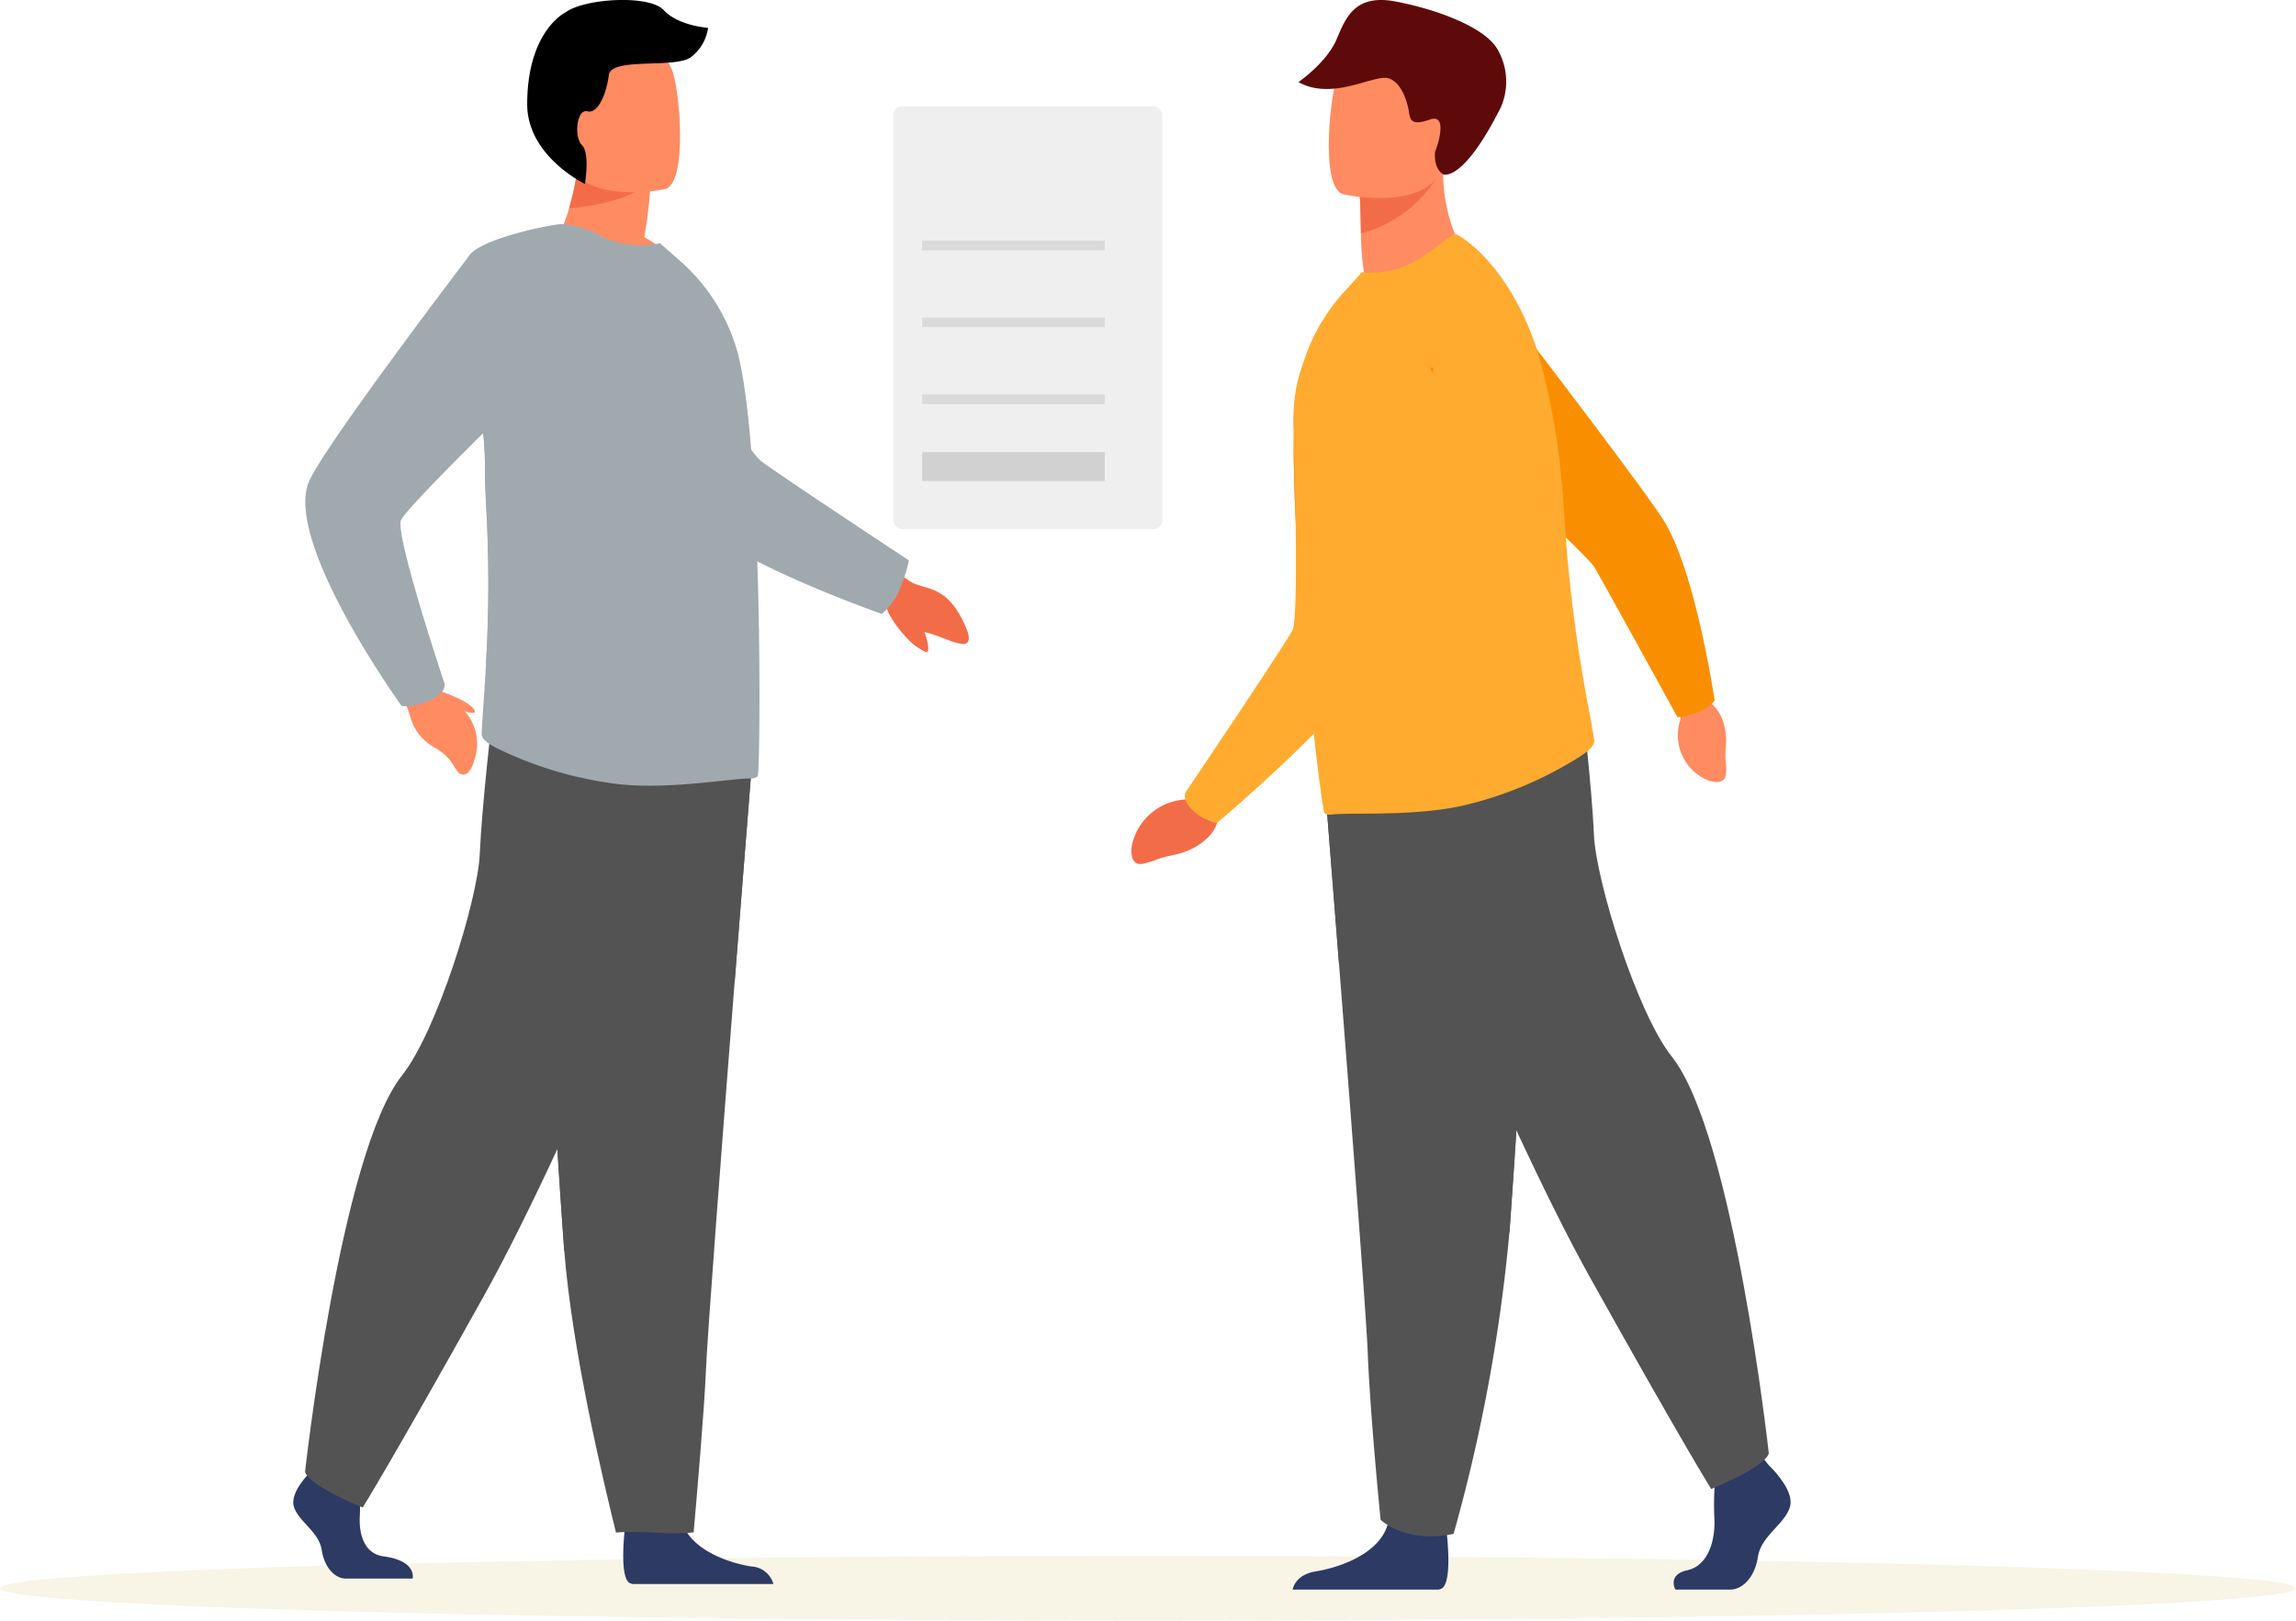 <svg xmlns="http://www.w3.org/2000/svg" xmlns:xlink="http://www.w3.org/1999/xlink" width="254.852" height="179.885" viewBox="0 0 254.852 179.885"><defs><filter id="a" x="97.651" y="10.275" width="32.876" height="49.948" filterUnits="userSpaceOnUse"><feOffset input="SourceAlpha"/><feGaussianBlur stdDeviation="0.5" result="b"/><feFlood flood-opacity="0.161"/><feComposite operator="in" in2="b"/><feComposite in="SourceGraphic"/></filter><clipPath id="d"><use xlink:href="#c"/></clipPath></defs><g transform="translate(-811 -2181.678)"><g transform="translate(811 2181.678)"><ellipse cx="127.426" cy="3.595" rx="127.426" ry="3.595" transform="translate(0 172.695)" fill="#ecdeb8" opacity="0.35"/><path d="M1531.016,1759.382h-15.6a1.4,1.4,0,0,1-.331-.1c-1.041-.521-.715-4.508-.59-5.74.024-.228.041-.361.041-.361s5.484-4.386,6.239-1.027c.024.1.051.208.08.308v0c.952,3.143,5.208,4.569,7.666,4.968A2.677,2.677,0,0,1,1531.016,1759.382Z" transform="translate(-1445.169 -1583.56)" fill="#2c3a64"/><path d="M1339.436,1736.975h-7.411c-1.117,0-2.358-1.119-2.668-3.166s-2.606-3.165-3.1-4.841,2.049-4.035,2.049-4.035l.425-.547.443-.57,4.22.993s.1,1,.169,2.284a29.288,29.288,0,0,1,.017,2.929c-.124,2.236.61,4.212,2.624,4.482C1339.975,1735.01,1339.436,1736.975,1339.436,1736.975Z" transform="translate(-1293.642 -1561.756)" fill="#2c3a64"/><g transform="translate(33.864)"><path d="M1661.443,1219.842c-1.981-4.839-4.242-4.344-6.043-5.194-.449-.212-2.994-2.179-2.994-2.179l-2.751,2.242,2.862,2.351a2.463,2.463,0,0,0,.378,1.193h0a12.9,12.9,0,0,0,2.729,3.33c1.256.819,1.69,1.214,1.5-.1a5.671,5.671,0,0,0-.394-1.358c1.615.352,2.917,1.129,4.12,1.307C1662.217,1221.637,1661.443,1219.842,1661.443,1219.842Z" transform="translate(-1587.993 -1149.968)" fill="#f36c48"/><path d="M1489.329,976.775c-6.082,1.918-14.029-2.756-14.029-2.756a16.329,16.329,0,0,0,1.587-3.8,26.852,26.852,0,0,0,.855-3.917,32.693,32.693,0,0,0,.3-5.746l7.9,6.362a45.756,45.756,0,0,1-.714,6.507A14.569,14.569,0,0,1,1489.329,976.775Z" transform="translate(-1447.584 -947.103)" fill="#ff8b61"/><path d="M1492.5,990.687c-1.7,2.583-7.7,3.194-9.049,3.3a26.832,26.832,0,0,0,.855-3.917Z" transform="translate(-1454.148 -970.87)" fill="#f36c48"/><g transform="translate(0 79.506)"><path d="M1487.734,1323.179c-.164,2.02-1.691,21.317-1.88,23.717-1.38,17.59-3.031,39.188-3.194,43.284-.163,4.052-1.009,13.9-1.357,17.822-3.216.337-5.114-.241-8.623.02-1.532-6.225-4.861-20.3-5.73-31.2q-.032-.424-.065-.847c-.217-3.02-.467-6.617-.706-10.5-.283-4.523-1.775-28.653-1.923-32.245-.477-8.452-.641-11.549-.641-11.549l13.3.826h.011Z" transform="translate(-1438.174 -1317.421)" fill="#535353"/><path d="M1487.728,1323.193s-.864,10.772-1.878,23.719l-18.913,29.925q-.032-.422-.064-.849c-1.279-17.48-3.268-54.288-3.268-54.288Z" transform="translate(-1438.167 -1317.438)" fill="#535353"/><path d="M1378.567,1306.838s-15.561,39.01-25.794,57.343-13.43,23.449-13.43,23.449-5.862-2.345-6.4-3.943c0,0,3.913-35.392,10.765-44.02,3.872-4.875,8.42-19.505,8.633-24.621s1.386-15.242,1.386-15.242Z" transform="translate(-1332.949 -1299.804)" fill="#535353"/></g><path d="M1486.338,931.32s-9.957,2.132-11.189-4.089-3.347-10.135,2.957-11.759,8.014.5,8.93,2.48S1488.9,930.6,1486.338,931.32Z" transform="translate(-1446.37 -910.332)" fill="#ff8b61"/><path d="M1471.389,1079.92a17.182,17.182,0,0,0,1.257-3.735s-15.2-10.008-16.536-11.124-15.147-21.45-15.147-21.45l-17.773,1.982s23.162,24.26,26.6,27.022c5.673,4.564,19.849,9.514,19.849,9.514A7.214,7.214,0,0,0,1471.389,1079.92Z" transform="translate(-1405.621 -1013.986)" fill="#a0a9ae"/><path d="M1454.3,1080.445a.979.979,0,0,1-.638.243c-2.285-.031-8.944,1.237-14.578.659a42,42,0,0,1-13.469-3.887c-.6-.269-1.98-1.006-1.949-1.676.02-.733.094-1.8.185-3.137.089-1.3.2-2.862.293-4.64a0,0,0,0,1,0,0,153.042,153.042,0,0,0,.038-17.282c-.1-1.721-.149-3.429-.154-5.11a35.4,35.4,0,0,0-.525-5.656c-1.145-6.953-3.592-13.2-1.288-17.2,1.089-1.882,8.362-3.4,10.2-3.6a9.944,9.944,0,0,1,4.5,1.328,9.962,9.962,0,0,0,6.547.792l2.1,1.857a21,21,0,0,1,6.578,10.506c1.036,4.172,1.643,11.694,1.978,19.489.152,3.532.275,7.1.306,10.476v.121c.029.335.029.7.029,1.036C1454.573,1073.439,1454.45,1080.322,1454.3,1080.445Z" transform="translate(-1404.066 -994.286)" fill="#a0a9ae"/><path d="M1466,911.867s.582-3.43-.324-4.3-.6-4.066.6-3.757,2.13-2.009,2.38-4.022,7.316-.7,9.077-1.967a4.918,4.918,0,0,0,1.94-3.274s-3.315-.222-4.921-1.968-8.785-1.309-10.9.245c0,0-4.263,2.048-4.255,10.22C1459.607,908.8,1466,911.867,1466,911.867Z" transform="translate(-1434.942 -891.454)"/><path d="M1433.419,1147.209a153.1,153.1,0,0,0,.038-17.282c-.1-1.721-.148-3.43-.154-5.11a35.454,35.454,0,0,0-.526-5.656l.05-.073a3.765,3.765,0,0,1,6.806,1.786A39.916,39.916,0,0,1,1433.419,1147.209Z" transform="translate(-1413.341 -1073.491)" fill="#a0a9ae"/><g transform="translate(0.026 28.473)"><path d="M1391.71,1278.1h0l-.755-1.654-3.287,1.662,1,2.825a5.5,5.5,0,0,0,2.874,3.611c2.066,1.241,2.016,2.567,2.761,2.864,1.079.429,1.534-1.682,1.534-1.682a5.443,5.443,0,0,0-1.113-5.315,2.163,2.163,0,0,0,1.029.2c.35-.17-.172-.778-1.356-1.409A18.107,18.107,0,0,0,1391.71,1278.1Z" transform="translate(-1377.041 -1229.963)" fill="#ff8b61"/><path d="M1346.278,1087.233c2.86-1.064,2.207-2.29,2.207-2.29s-5.495-16.426-4.773-18.007,14.785-15.195,14.785-15.195l-7.29-14.045s-15.958,20.918-17.708,24.961c-2.891,6.682,10.278,24.937,10.278,24.937A5.473,5.473,0,0,0,1346.278,1087.233Z" transform="translate(-1333.083 -1037.696)" fill="#a0a9ae"/></g></g><g transform="translate(124.991)"><path d="M895.782,1732.149h6.1c1.28,0,2.7-1.281,3.057-3.626s2.986-3.626,3.555-5.546-2.347-4.623-2.347-4.623l-.487-.626-.507-.653-4.835,1.137s-.119,1.151-.194,2.618a33.372,33.372,0,0,0-.019,3.356c.142,2.561-.717,5.317-2.991,5.815S895.782,1732.149,895.782,1732.149Z" transform="translate(-834.806 -1555.712)" fill="#2c3a64"/><path d="M1090.708,1758.069h16.178a1.442,1.442,0,0,0,.343-.1c1.08-.541.742-4.676.612-5.954-.025-.237-.042-.375-.042-.375s-5.689-4.55-6.472-1.065c-.025.108-.053.215-.083.32v0c-.988,3.26-5.4,4.74-7.952,5.153C1091.343,1756.366,1090.838,1757.5,1090.708,1758.069Z" transform="translate(-1072.22 -1581.633)" fill="#2c3a64"/><path d="M1038.768,1309.159s.864,10.779,1.879,23.736c1.38,17.6,3.04,39.221,3.2,43.317.284,7.113,1.423,18.489,1.423,18.489s2.7,2.7,8.106,1.564a186.121,186.121,0,0,0,6.192-33.423c.021-.282.043-.566.064-.849,1.28-17.492,3.27-54.326,3.27-54.326Z" transform="translate(-1017.019 -1226.016)" fill="#535353"/><path d="M1038.768,1309.159s.864,10.779,1.879,23.736l18.926,29.946c.021-.282.043-.566.064-.849,1.28-17.492,3.27-54.326,3.27-54.326Z" transform="translate(-1017.019 -1226.016)" fill="#535353"/><path d="M908.019,1292.794s15.573,39.038,25.812,57.384,13.439,23.465,13.439,23.465,5.866-2.346,6.4-3.946c0,0-3.915-35.417-10.773-44.051-3.875-4.879-8.426-19.519-8.64-24.639s-1.387-15.252-1.387-15.252Z" transform="translate(-882.324 -1208.37)" fill="#535353"/><path d="M1090.569,992.96s-5.377,5.822-11.42,3.466a37.671,37.671,0,0,1-.686-5.653c0-.285-.006-.562-.01-.825-.032-2.61-.12-4.074-.12-4.074h.006c.275-.114,9.237-3.794,9.23-3.489C1087.415,989.443,1090.569,992.96,1090.569,992.96Z" transform="translate(-1052.384 -964.052)" fill="#ff8b61"/><path d="M1106.672,990.831a14.016,14.016,0,0,1-8.216,5.881c-.032-2.61-.12-4.074-.12-4.074h.006C1098.59,992.57,1106.93,990.359,1106.672,990.831Z" transform="translate(-1072.387 -970.815)" fill="#f36c48"/><path d="M1085.69,930.282s10.079,2.369,11.459-3.93,3.609-10.237-2.768-12.016-8.158.35-9.13,2.341S1083.1,929.5,1085.69,930.282Z" transform="translate(-1061.619 -908.731)" fill="#ff8b61"/><path d="M1073.793,907.64c.138.088,2.306.755,6.414-7.428a7.126,7.126,0,0,0-.419-6.518c-1.5-2.455-6.832-4.386-11.26-5.226s-5.49,1.651-6.533,4.155c-1.095,2.628-4.255,4.792-4.255,4.792,3.818,2.133,8.416-.917,10.01-.416s2.156,3.013,2.275,3.817.3,1.473,2.307.755.906,2.839.585,3.519C1072.916,905.091,1072.644,906.9,1073.793,907.64Z" transform="translate(-1038.608 -888.302)" fill="#5e0a0a"/><g transform="translate(34.142 29.532)"><path d="M932.45,1281.681l.164,2.511a5.41,5.41,0,0,0,2.984,6.748s1.986.8,2.066-.745-.173-.964-.012-3.142-.694-4.235-2.134-4.928l-1.182-1.363Z" transform="translate(-905.211 -1233.883)" fill="#ff8b61"/><path d="M967.925,1089.608c-1.723.554-2,.428-2,.428s-8.389-15.274-9.239-16.672-17.812-17.128-17.812-17.128l4.359-16.255s19.293,24.983,21.376,28.568c3.443,5.924,5.46,19.682,5.46,19.682A5.047,5.047,0,0,1,967.925,1089.608Z" transform="translate(-938.874 -1039.982)" fill="#f98f00"/></g><path d="M1007.521,1048.037c.061,3.338.255,7.091.516,10.9q.024.339.048.678c.167,2.361.349,4.728.557,7.036.083.925.172,1.84.265,2.739l.014.121c.007.337.048.7.086,1.034.851,8.644,1.742,15.473,1.907,15.578a.967.967,0,0,0,.664.169c2.267-.284,9.03.23,14.568-.975a41.983,41.983,0,0,0,12.959-5.374c.566-.334,1.856-1.221,1.751-1.883-.1-.728-.294-1.779-.536-3.1a167.8,167.8,0,0,1-2.785-21.763q-.144-2.586-.418-5.1a77.427,77.427,0,0,0-2.258-12.183c-1.9-6.836-5.726-11.96-9.226-14.008-.457-.256-1.881,1.2-4.141,2.649a9.979,9.979,0,0,1-6.422,1.521l-1.881,2.08a21,21,0,0,0-5.365,11.183q-.074.555-.128,1.181A73.544,73.544,0,0,0,1007.521,1048.037Z" transform="translate(-988.886 -995.868)" fill="#ffab2f"/><path d="M1099.117,1109.28c.061,3.338.255,7.091.516,10.9q.024.339.048.678c12.948-8.1,14.943-22.936,14.943-22.936a35.42,35.42,0,0,0-15.331,3.838A73.519,73.519,0,0,0,1099.117,1109.28Z" transform="translate(-1080.481 -1057.111)" fill="#f98f00"/><path d="M11.143,5.578,8.786,4.368a6.454,6.454,0,0,0-7.2-4.3S-.731.538.237,1.981s.8.766,2.124,2.826,3.468,3.4,5.221,3.165l1.973.521Z" transform="translate(0 95.37) rotate(-69)" fill="#f36c48"/><path d="M.359,5.687C1.026,3.882,2.064,4,2.064,4s19.252,4.8,20.98,5,20.732-7.42,20.732-7.42,7.48-3.358,10.984-.292c3.045,2.664,3.183,6.038,2.471,8.871a8.471,8.471,0,0,1-7.16,6.312c-7.753.987-23.222,2.847-26.465,2.4C16.39,17.864.04,8.426.04,8.426A6.062,6.062,0,0,1,.359,5.687Z" transform="translate(2.137 88.521) rotate(-70)" fill="#ffab2f"/></g></g><g transform="matrix(1, 0, 0, 1, 811, 2181.68)" filter="url(#a)"><rect width="29.876" height="46.947" rx="1" transform="translate(99.15 11.78)" fill="#efefef"/></g><g transform="translate(913.352 2199.855)" fill="#fff" stroke="#707070" stroke-width="1" opacity="0.17"><rect id="c" width="20.273" stroke="none"/><path d="M0,-0.5h20.273M19.773,0v0M20.273,0.5h-20.273M0.5,0v-0" fill="none" clip-path="url(#d)"/></g><g transform="translate(913.352 2208.391)" fill="#fff" stroke="#707070" stroke-width="1" opacity="0.17"><rect width="20.273" height="1.067" stroke="none"/><rect x="0.5" y="0.5" width="19.273" height="0.067" fill="none"/></g><g transform="translate(913.352 2216.927)" fill="#fff" stroke="#707070" stroke-width="1" opacity="0.17"><rect width="20.273" height="1.067" stroke="none"/><rect x="0.5" y="0.5" width="19.273" height="0.067" fill="none"/></g><g transform="translate(913.352 2225.463)" fill="#fff" stroke="#707070" stroke-width="1" opacity="0.17"><rect width="20.273" height="1.067" stroke="none"/><rect x="0.5" y="0.5" width="19.273" height="0.067" fill="none"/></g><rect width="20.273" height="3.201" transform="translate(913.352 2231.865)" fill="#404040" opacity="0.17"/></g></svg>